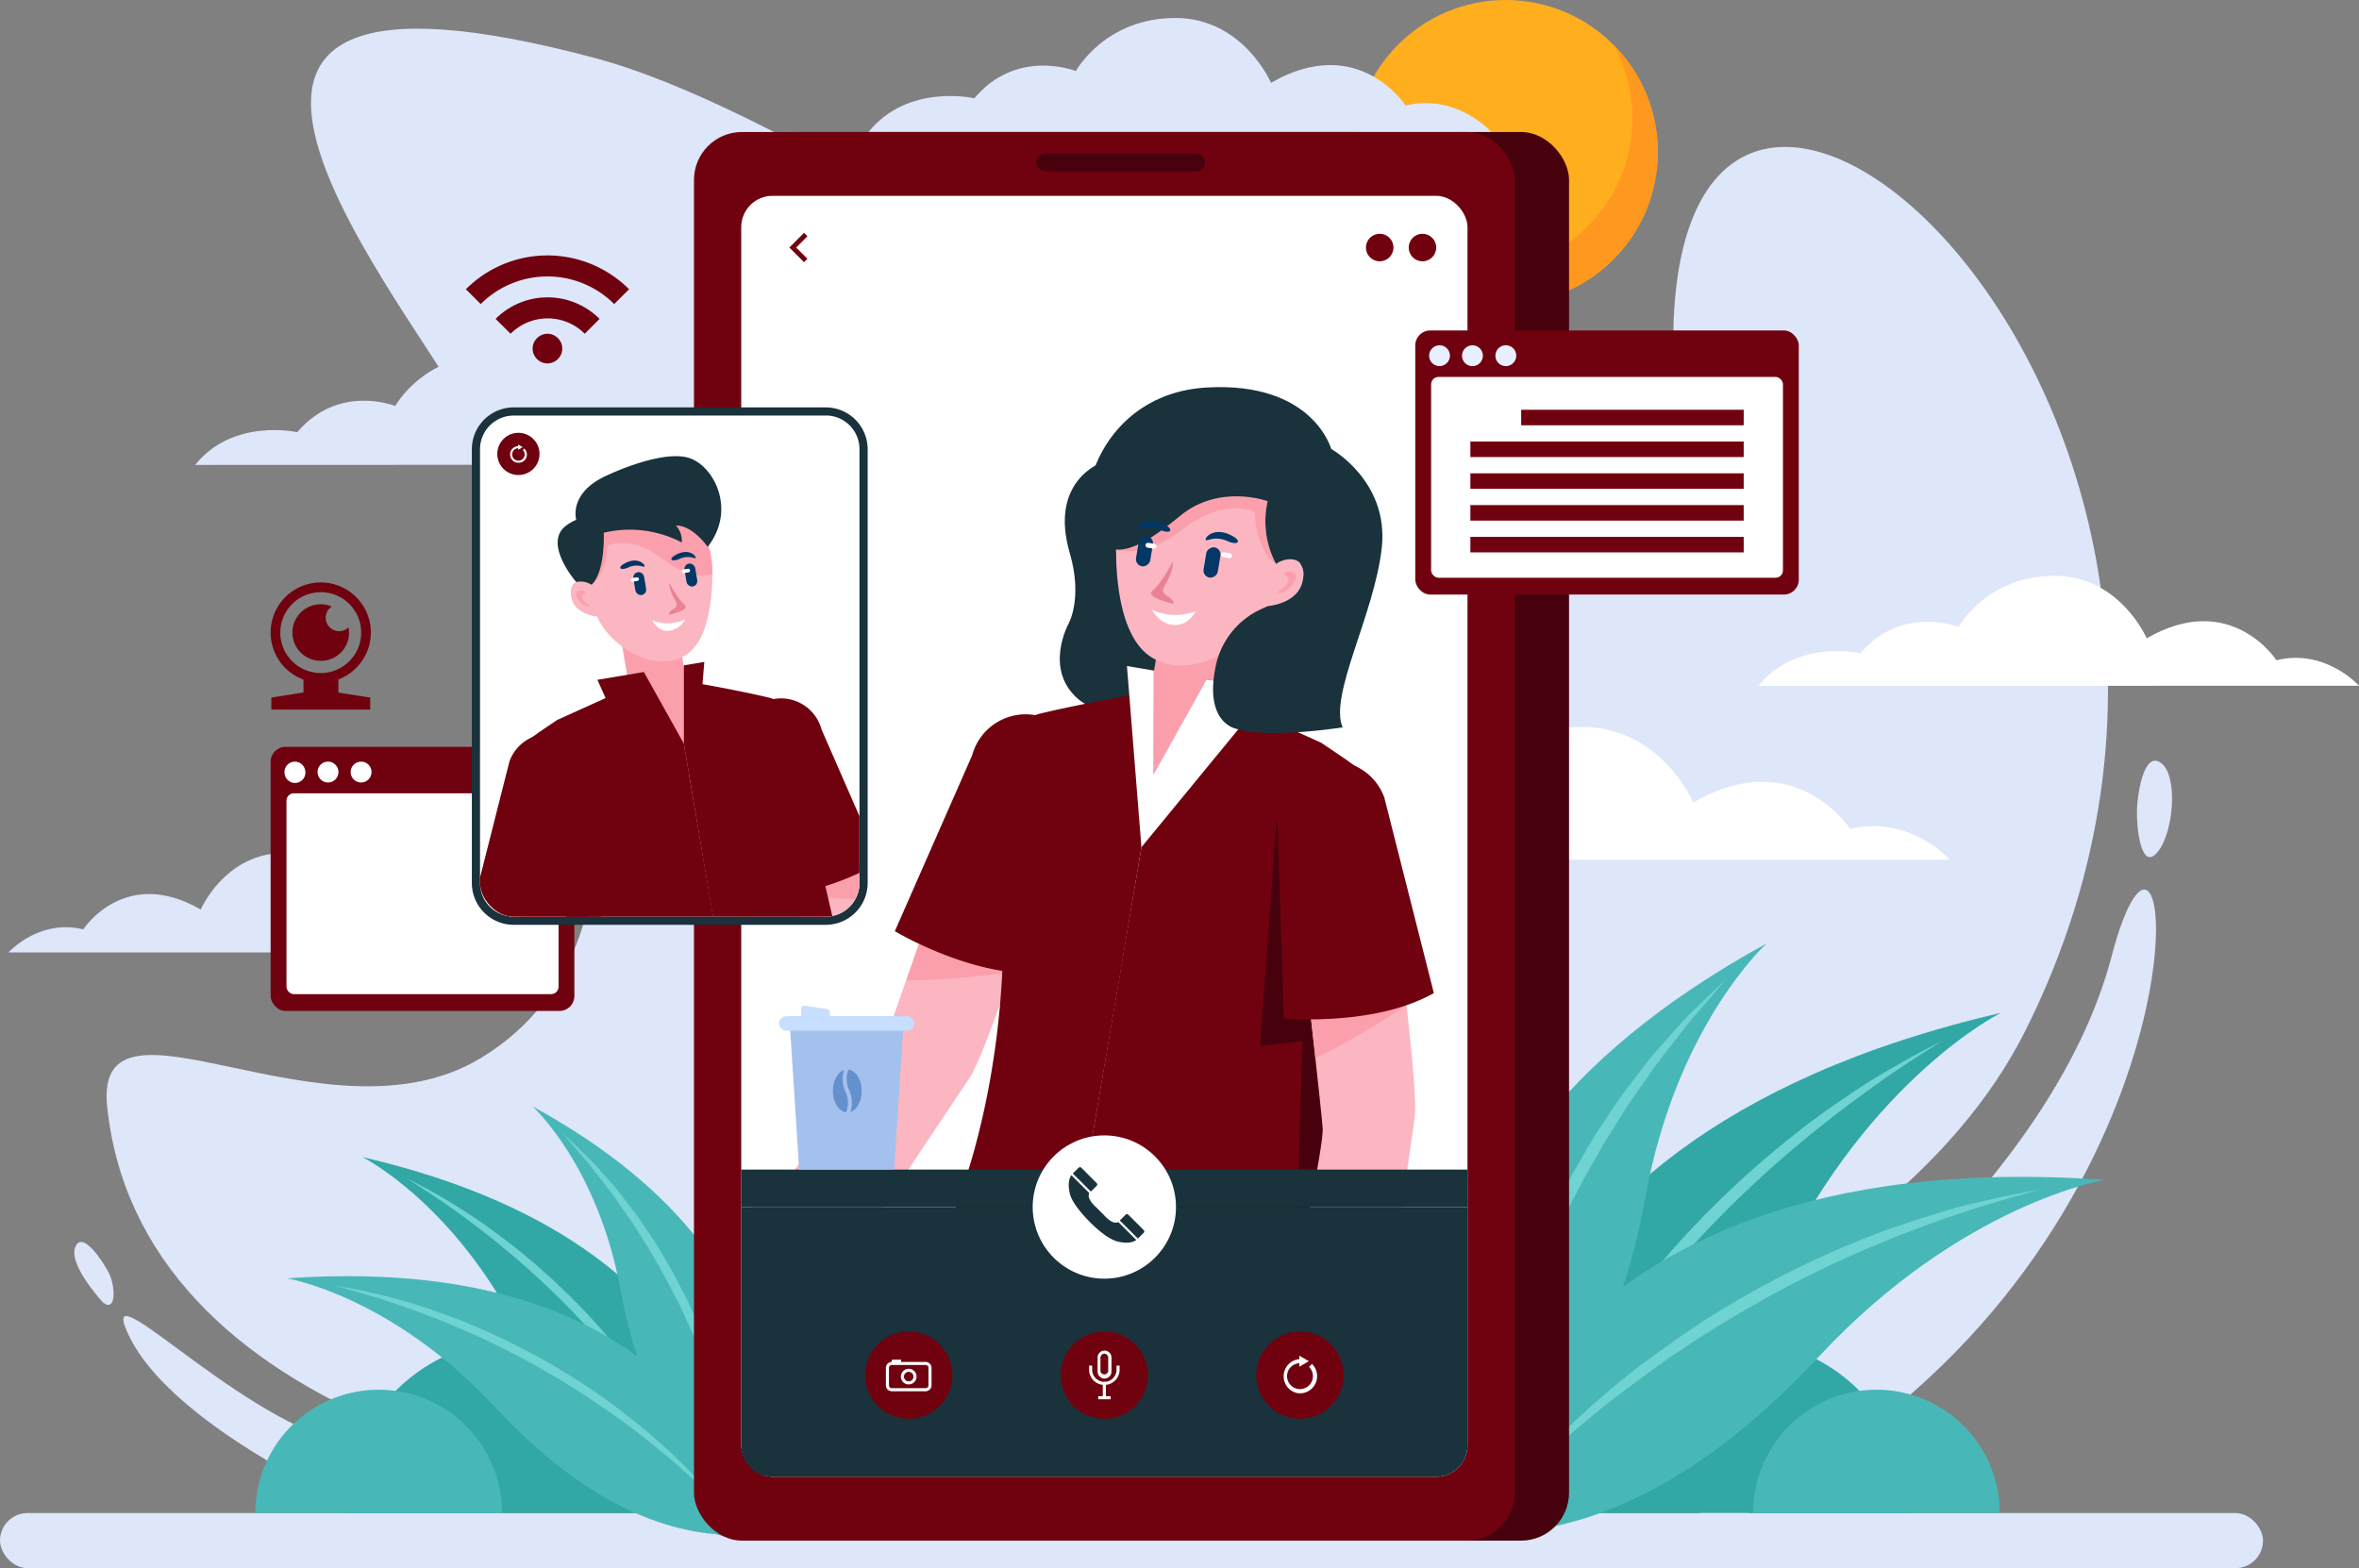 <svg xmlns="http://www.w3.org/2000/svg" xmlns:xlink="http://www.w3.org/1999/xlink" viewBox="0 0 577.5 383.96"><rect x="0" y="0" width="577.5" height="383.96" fill="#808080" stroke="none"/><defs><style>.cls-1,.cls-16{fill:none;}.cls-2{fill:#dee6f9;}.cls-3{fill:#ffae1e;}.cls-4{fill:#ff981e;}.cls-5{fill:#fff;}.cls-6{fill:#31a8a5;}.cls-7{fill:#48b7b7;}.cls-8{fill:#6ed3d1;}.cls-9{fill:#70020f;}.cls-10{fill:#47010d;}.cls-11{fill:#fbb6c1;}.cls-12{fill:#fc9fad;}.cls-13{fill:#19323c;}.cls-14{fill:#023766;}.cls-15{fill:#ea8196;}.cls-16{stroke:#fff;stroke-miterlimit:10;stroke-width:0.75px;}.cls-17{fill:#a4c1ed;}.cls-18{fill:#c7deff;}.cls-19{fill:#6590ce;}.cls-20{clip-path:url(#clip-path);}.cls-21{fill:#e8efff;}</style><clipPath id="clip-path"><rect class="cls-1" x="117.51" y="101.73" width="92.89" height="122.71" rx="8.25"></rect></clipPath></defs><title>contact</title><g id="Layer_2" data-name="Layer 2"><g id="OBJECTS"><path class="cls-2" d="M194.81,113.78s-8.2-9.18-20.22-6.24c0,0-11.15-17.28-31.75-5.36,0,0-6.57-15.31-22.6-15.31-16.63,0-23.47,12.53-23.47,12.53s-13.86-5.57-24,6.43c0,0-15.65-3.61-25,8Z"></path><path class="cls-2" d="M76.73,363.79S41.5,346.85,31.85,327.62,56.76,346.38,83.4,353.1,92.44,370.73,76.73,363.79Z"></path><path class="cls-2" d="M436,337.1S502,291,516.91,234.24s27.67,46.54-56,112.84S436,337.1,436,337.1Z"></path><path class="cls-2" d="M26.24,271C22.82,238.31,80.3,281.88,117.81,259,166.45,229.43,144,151.37,114,100.33,95,68,24-18.29,145.69,14.22,233,37.55,420.09,203.37,410.44,100.33c-14.31-152.85,164.31-5.54,85.4,152C427.31,389.21,41.73,419,26.24,271Z"></path><circle class="cls-3" cx="368.61" cy="37.23" r="37.23"></circle><path class="cls-4" d="M394.93,10.9a37.22,37.22,0,0,1-58.84,44.43A37.22,37.22,0,1,0,394.93,10.9Z"></path><path class="cls-5" d="M477.37,210.51s-9.91-11.1-24.43-7.55c0,0-13.49-20.89-38.39-6.48,0,0-7.94-18.5-27.32-18.5-20.1,0-28.37,15.14-28.37,15.14s-16.76-6.73-29,7.77c0,0-18.92-4.36-30.2,9.62Z"></path><path class="cls-2" d="M365.11,32.32s-8.51-9.53-21-6.48c0,0-11.58-17.93-32.95-5.56,0,0-6.81-15.88-23.44-15.88-17.25,0-24.35,13-24.35,13S249,11.62,238.53,24.06c0,0-16.24-3.74-25.91,8.26Z"></path><path class="cls-2" d="M2.08,233.21s7.43-8.31,18.31-5.65c0,0,10.1-15.65,28.75-4.85,0,0,5.94-13.86,20.46-13.86a24.47,24.47,0,0,1,21.25,11.34s12.55-5,21.7,5.82c0,0,14.17-3.27,22.61,7.2Z"></path><path class="cls-2" d="M528.32,208.48c3.89-4.94,4.93-18.83.61-21.75s-5.76,8.57-5.79,11.73C523.07,204,524.43,213.42,528.32,208.48Z"></path><path class="cls-2" d="M25.24,318.94s-8.51-9.13-6.83-13.54,6.77,3.5,8.13,6.05C28.27,314.7,28.57,321.45,25.24,318.94Z"></path><path class="cls-5" d="M577.5,167.9s-8.2-9.19-20.22-6.25c0,0-11.15-17.28-31.75-5.36,0,0-6.57-15.3-22.6-15.3-16.63,0-23.47,12.53-23.47,12.53s-13.86-5.57-24,6.42c0,0-15.65-3.61-25,8Z"></path><rect class="cls-2" y="370.47" width="554" height="13.49" rx="6.74"></rect><path class="cls-6" d="M425.08,328a42.44,42.44,0,0,1,42.44,42.44H382.63A42.45,42.45,0,0,1,425.08,328Z"></path><path class="cls-7" d="M459.37,340.27a30.2,30.2,0,0,1,30.2,30.2h-60.4A30.2,30.2,0,0,1,459.37,340.27Z"></path><path class="cls-6" d="M363.73,376.82S349.92,280.45,489.81,248c0,0-31.91,15.89-54.26,62S385.93,372.63,363.73,376.82Z"></path><path class="cls-8" d="M372.69,364.37l.6-1.6c.42-1,1-2.58,1.86-4.48s1.92-4.21,3.23-6.82,2.82-5.52,4.6-8.64,3.79-6.44,6-9.91,4.66-7.06,7.35-10.65,5.49-7.3,8.5-10.93,6.19-7.22,9.48-10.71l2.48-2.6,2.53-2.54c1.68-1.7,3.4-3.34,5.12-4.95s3.45-3.19,5.19-4.71,3.48-3,5.2-4.44,3.44-2.83,5.16-4.14l2.53-2,2.52-1.84c3.29-2.47,6.55-4.61,9.52-6.61s5.8-3.7,8.34-5.13,4.7-2.75,6.56-3.7,3.31-1.72,4.3-2.24l1.52-.78-1.44.93c-.94.59-2.31,1.5-4.08,2.59s-3.85,2.55-6.27,4.15c-1.21.79-2.46,1.69-3.78,2.64l-4.17,3c-2.85,2.14-6,4.42-9.14,7L444,277.14l-2.43,2c-1.64,1.37-3.34,2.74-5,4.23-3.37,2.89-6.73,6-10.11,9.23-1.69,1.61-3.38,3.24-5,4.94l-2.49,2.52-2.43,2.59c-3.28,3.42-6.41,7-9.44,10.51s-5.93,7.11-8.62,10.65-5.24,7-7.6,10.32-4.48,6.54-6.39,9.55c-3.83,6-6.83,11.14-8.77,14.82-1,1.84-1.74,3.29-2.24,4.29Z"></path><path class="cls-7" d="M360.05,363.19S327.16,288.71,432.48,231c0,0-22.11,20-29.68,62.18S377,354.8,360.05,363.19Z"></path><path class="cls-8" d="M364.46,351.14s0-.49.11-1.43.22-2.3.44-4,.54-3.84,1-6.23q.35-1.8.75-3.81c.29-1.34.64-2.73,1-4.19.64-2.94,1.62-6.05,2.54-9.37q.81-2.44,1.65-5l.87-2.6c.3-.88.66-1.74,1-2.62l2.05-5.34c.71-1.8,1.54-3.58,2.34-5.38s1.56-3.65,2.48-5.42l2.71-5.37,1.38-2.67,1.5-2.6,3-5.15c.52-.85,1-1.73,1.52-2.53l1.63-2.43c1.07-1.61,2.14-3.19,3.18-4.76s2.13-3.06,3.25-4.48l3.23-4.2c1.07-1.35,2-2.73,3.13-3.92l3.11-3.5c1-1.13,1.95-2.2,2.86-3.22s1.77-2,2.66-2.82c1.76-1.69,3.28-3.17,4.54-4.39l4-3.77-3.55,4.19-4.11,4.74c-.82.89-1.61,1.91-2.43,3l-2.63,3.37c-1.82,2.35-3.87,4.83-5.77,7.67-1,1.39-2,2.82-3,4.29l-1.57,2.2c-.54.74-1,1.54-1.5,2.32l-3,4.78c-1,1.62-2.08,3.23-3,4.94l-2.91,5.11-1.46,2.57-1.34,2.65L383.33,297c-.93,1.74-1.66,3.56-2.5,5.32s-1.65,3.51-2.4,5.27-1.46,3.5-2.17,5.22c-.35.86-.72,1.7-1,2.55s-.64,1.7-1,2.54l-1.85,4.9q-.81,2.43-1.58,4.71c-.26.75-.51,1.5-.76,2.23s-.45,1.47-.66,2.18L368.17,336c-.36,1.31-.7,2.55-1,3.71-.64,2.34-1.13,4.4-1.54,6.09s-.7,3-.87,3.95S364.46,351.14,364.46,351.14Z"></path><path class="cls-7" d="M356.94,375S372,278.83,515.26,288.89c0,0-35.17,5.82-70.07,43.35S379.39,377.52,356.94,375Z"></path><path class="cls-8" d="M369.16,365.74l1-1.36c.7-.87,1.71-2.17,3.1-3.73s3.07-3.47,5.08-5.57,4.32-4.46,6.94-6.91,5.51-5.05,8.65-7.71,6.52-5.39,10.15-8,7.39-5.36,11.33-7.95,8-5.09,12.21-7.46l3.13-1.76,3.17-1.68c2.1-1.14,4.22-2.2,6.34-3.24s4.24-2,6.35-3,4.2-1.84,6.27-2.71,4.12-1.7,6.15-2.45l3-1.14,3-1c3.87-1.4,7.6-2.48,11-3.53s6.63-1.83,9.48-2.45,5.3-1.25,7.36-1.61,3.67-.68,4.77-.88l1.68-.3-1.65.46c-1.08.29-2.65.76-4.67,1.28s-4.42,1.31-7.2,2.13c-1.39.4-2.85.89-4.39,1.42l-4.86,1.6c-3.34,1.21-7,2.47-10.78,4l-2.88,1.12L460,304.5c-2,.83-4,1.64-6,2.57-4.08,1.78-8.21,3.78-12.38,5.87-2.08,1-4.18,2.1-6.25,3.24l-3.12,1.68-3.08,1.77c-4.14,2.3-8.17,4.78-12.11,7.28s-7.76,5-11.36,7.65-7.07,5.14-10.3,7.63-6.21,4.94-8.91,7.26c-5.42,4.61-9.8,8.64-12.74,11.59-1.47,1.47-2.62,2.64-3.39,3.45Z"></path><path class="cls-6" d="M127,328a42.45,42.45,0,0,0-42.45,42.44h84.89A42.44,42.44,0,0,0,127,328Z"></path><path class="cls-7" d="M92.72,340.27a30.2,30.2,0,0,0-30.2,30.2h60.4A30.2,30.2,0,0,0,92.72,340.27Z"></path><path class="cls-6" d="M180.28,376.82s10-70-91.55-93.51c0,0,23.18,11.54,39.4,45S164.16,373.78,180.28,376.82Z"></path><path class="cls-8" d="M173.77,367.78s-.73-1.57-2.17-4.23-3.6-6.4-6.38-10.75c-1.39-2.19-3-4.49-4.65-6.93s-3.55-4.94-5.52-7.49-4.09-5.13-6.26-7.73-4.48-5.15-6.86-7.63l-1.76-1.88-1.81-1.83c-1.19-1.23-2.42-2.41-3.64-3.58-2.45-2.34-4.89-4.61-7.34-6.71-1.2-1.08-2.43-2.07-3.62-3.07L122,304.47l-1.76-1.39c-2.31-1.86-4.57-3.51-6.63-5.07l-3-2.15c-1-.69-1.86-1.34-2.75-1.92-1.76-1.15-3.25-2.23-4.54-3l-4-2.57,4.23,2.19c1.36.68,2.94,1.63,4.78,2.67s3.84,2.34,6,3.73,4.52,3,6.91,4.79l1.84,1.34,1.84,1.43c1.24.95,2.5,1.95,3.74,3s2.54,2.1,3.78,3.22,2.54,2.23,3.77,3.43,2.5,2.36,3.72,3.59l1.84,1.84,1.8,1.89c2.39,2.53,4.67,5.17,6.88,7.78s4.25,5.3,6.18,7.94,3.69,5.24,5.33,7.74,3.08,4.93,4.35,7.2A122.57,122.57,0,0,1,172,363.36c.62,1.38,1,2.5,1.34,3.25Z"></path><path class="cls-7" d="M183,366.92s23.88-54.08-52.59-96c0,0,16,14.53,21.55,45.15S170.66,360.83,183,366.92Z"></path><path class="cls-8" d="M179.75,358.18s-.05-.36-.2-1-.36-1.63-.63-2.86-.66-2.72-1.13-4.42l-.75-2.69-.91-3-.48-1.58-.56-1.62-1.15-3.42L172.6,334c-.23-.6-.46-1.22-.69-1.84s-.51-1.23-.76-1.85l-1.58-3.79c-.54-1.27-1.17-2.53-1.74-3.82s-1.14-2.6-1.82-3.86-1.31-2.55-2-3.83l-1-1.92L162,311.25l-2.12-3.71c-.67-1.24-1.45-2.41-2.18-3.58l-2.19-3.47c-.37-.57-.7-1.15-1.09-1.69l-1.13-1.6-2.19-3.11c-1.37-2.06-2.86-3.87-4.18-5.58L145,286.06c-.6-.78-1.16-1.53-1.76-2.18l-3-3.44-2.57-3.05,2.9,2.73c.91.89,2,2,3.3,3.19.65.6,1.27,1.3,1.94,2l2.08,2.33,2.26,2.55c.8.86,1.49,1.86,2.27,2.84l2.35,3.05c.81,1,1.62,2.1,2.36,3.25l2.31,3.46,1.18,1.76c.41.58.74,1.22,1.11,1.83l2.18,3.75,1.09,1.88,1,1.95,2,3.89c.67,1.29,1.2,2.64,1.8,3.94s1.19,2.6,1.7,3.91l1.49,3.88c.24.64.49,1.27.72,1.9l.62,1.89,1.2,3.66c.67,2.41,1.37,4.66,1.84,6.8.24,1.06.5,2.07.71,3l.54,2.77c.34,1.74.54,3.27.73,4.53s.26,2.25.31,2.93S179.75,358.18,179.75,358.18Z"></path><path class="cls-7" d="M185.21,375.5S174.27,305.67,70.26,313c0,0,25.54,4.23,50.87,31.48S168.91,377.33,185.21,375.5Z"></path><path class="cls-8" d="M176.34,368.77s-1.16-1.28-3.32-3.4-5.32-5.06-9.26-8.41c-2-1.68-4.16-3.42-6.47-5.26s-4.84-3.68-7.48-5.54-5.41-3.7-8.25-5.55-5.79-3.61-8.79-5.28l-2.24-1.28-2.26-1.22c-1.5-.83-3-1.6-4.54-2.36-3-1.51-6-3-9-4.26-1.46-.68-2.94-1.27-4.37-1.87l-2.12-.9-2.1-.81c-2.74-1.1-5.39-2-7.82-2.9l-3.52-1.17c-1.12-.38-2.18-.73-3.19-1-2-.59-3.77-1.18-5.23-1.56l-4.58-1.28,4.69.84c1.49.26,3.28.7,5.34,1.16s4.37,1.11,6.88,1.79,5.21,1.54,8,2.55l2.14.75,2.18.82c1.47.54,3,1.13,4.46,1.77s3,1.26,4.56,2,3.09,1.39,4.61,2.17,3.08,1.52,4.61,2.35l2.3,1.22,2.28,1.27c3,1.72,6,3.57,8.86,5.42s5.62,3.82,8.23,5.78,5.07,3.93,7.36,5.83,4.4,3.81,6.28,5.61a120.23,120.23,0,0,1,8.72,9.07c1,1.14,1.73,2.08,2.24,2.72Z"></path><rect class="cls-9" x="66.25" y="182.86" width="74.36" height="64.67" rx="3.65"></rect><path class="cls-5" d="M87.76,186.57a2.55,2.55,0,1,1-1.83,1.83A2.55,2.55,0,0,1,87.76,186.57Z"></path><path class="cls-5" d="M79.66,186.57a2.55,2.55,0,1,1-1.83,1.83A2.5,2.5,0,0,1,79.66,186.57Z"></path><path class="cls-5" d="M69.72,189.67a2.55,2.55,0,0,1,3.09-3.1,2.5,2.5,0,0,1,1.84,1.82,2.55,2.55,0,1,1-4.93,1.28Z"></path><rect class="cls-5" x="70.13" y="194.24" width="66.61" height="49.17" rx="1.81"></rect><rect class="cls-10" x="183.18" y="32.32" width="200.93" height="344.9" rx="11.74"></rect><rect class="cls-9" x="169.89" y="32.32" width="200.93" height="344.9" rx="11.74"></rect><rect class="cls-5" x="181.46" y="47.95" width="177.79" height="313.63" rx="7.66"></rect><rect class="cls-10" x="253.67" y="37.55" width="41.37" height="4.45" rx="2.23"></rect><path class="cls-11" d="M252.44,223.45c.18-13-24-2.38-24-2.38s-10.86,31.29-12.4,35.26S194,287.08,194,287.08l20.42,11.17,23-34.43C241.18,258.24,252.44,223.45,252.44,223.45Z"></path><path class="cls-11" d="M194,287.08s-11.3,3.54-9.94,8.92,30.36,2.25,30.36,2.25Z"></path><path class="cls-12" d="M247.56,238l-1.63-13.31s-9.05-2.77-14-5c-2.07.74-3.43,1.33-3.43,1.33s-3.37,9.71-6.62,19c10.44.16,25.71-2,25.71-2Z"></path><path class="cls-9" d="M219.06,228s18.94,11.37,35.81,10.23l9.68-48.4a13.57,13.57,0,0,0-9.94-14.47h0A13.57,13.57,0,0,0,238,184.91Z"></path><path class="cls-13" d="M269.71,113.25s-13,4.41-7.82,22.17c3.23,11.08-.28,17.24-.28,17.24s-6.26,11.34,2.51,18.65c9.08,7.56,24.74-5.4,24.74-5.4s-15.35-11.58-15.62-31.12S269.71,113.25,269.71,113.25Z"></path><polygon class="cls-12" points="284.04 155.15 276.73 198.74 295.04 201.8 303.39 151.96 284.04 155.15"></polygon><path class="cls-11" d="M273.31,132.05S271.85,154.85,282,161s24.72-3.43,28.46-12.59c0,0,7.84-.58,8.49-6.86s-5.29-4.68-6.61-3.4a22.22,22.22,0,0,1-2.07-15.42C312.2,113.54,275,104.31,273.31,132.05Z"></path><path class="cls-12" d="M312.38,138.12a22.22,22.22,0,0,1-2.07-15.42c1.89-9.16-35.35-18.39-37,9.35,0,0-.06,1-.07,2.6,1.74.47,8,1.49,16.39-5.12,9.95-7.82,17.51-4.17,17.51-4.17S307.33,134.59,312.38,138.12Z"></path><path class="cls-9" d="M274.65,236l7.78-46.46,0-25.34-6.59-1.11.58,7.19s-14,2.51-22,4.5a6,6,0,0,0-4.28,4c-3,9.77-12,20.09-12.33,28.58-.39,10.35,7.69,16.28,7.69,16.28s2.12,38.15-12.86,75.41L263,304.17,274.65,236"></path><path class="cls-9" d="M263,304.17l57.78,9.68s17-100.07,18.38-108.27c2.11-12.62-3.86-15.68-15.71-23.71l-15.66-7.09,2.63-5.91-15-2.52-12.94,23.18Z"></path><path class="cls-10" d="M312.57,199.79l-4.11,56.33,10.35-1.2-1.67,58.55s10.92-11.57,14.65-19.93,5-28.71,4.14-36.91-.51-22-4.14-27.78-8.8-16.53-9-17.52S312.57,199.79,312.57,199.79Z"></path><polygon class="cls-5" points="309.57 170.75 310.42 168.87 295.37 166.35 282.43 189.53 282.47 164.19 275.88 163.08 276.46 170.27 279.43 207.44 309.57 170.75"></polygon><path class="cls-13" d="M310.31,122.7s-11.82-4.35-21.44,3.63S272.4,137.57,268,131.24c-5.72-8.28,1.46-34.87,27.44-36.36s30.46,15.05,30.46,15.05,14.15,7.89,12.37,24.17-13,36.17-9.58,44c0,0-30.48,4.76-29.16-3.35,1.92-11.75,13.83-13.31,21.51-29.42S310.31,122.7,310.31,122.7Z"></path><path class="cls-13" d="M329.68,135.65c.12-3.53-.26-6.91-1.2-7.66a32.2,32.2,0,0,1-3-3.34s-2.68-3.05-4-3.52-6.25-2.94-6.73-2.9a7,7,0,0,1-1.61-.28l-2.81,4.75a22.22,22.22,0,0,0,2.07,15.42c.84-.81,3.53-1.75,5.23-.73h0a1.42,1.42,0,0,1,.63.55,4.61,4.61,0,0,1,.74,3.57c-.65,6.28-8.49,6.86-8.49,6.86a31.35,31.35,0,0,0-3,1.39,19.66,19.66,0,0,0-9.82,13c-3.13,14.46,5,15.65,5,15.65s8.59-7.46,9.43-7.56,5.51-3.93,6.63-6.35,2.37-9.19,5-14.31S329.57,139.18,329.68,135.65Z"></path><path class="cls-11" d="M342.46,230.87c-5.43-11.78-22.66,8.18-22.66,8.18s3.68,32.92,4,37.16-6.66,37.26-6.66,37.26l23.24,1.28s5-34.33,5.93-41S342.46,230.87,342.46,230.87Z"></path><path class="cls-12" d="M344.34,246.12l-7.22-11.3s-9.35,1.39-14.8,1.55c-1.54,1.56-2.52,2.68-2.52,2.68s1.14,10.21,2.21,20c9.49-4.35,22.33-12.92,22.33-12.92Z"></path><path class="cls-9" d="M314.3,249.35s22,2.11,36.72-6.19L338.9,195.31a13.56,13.56,0,0,0-15.2-8.77h0a13.55,13.55,0,0,0-10.91,15.79Z"></path><rect class="cls-14" x="292.96" y="135.97" width="7.5" height="3.52" rx="1.76" transform="translate(111.85 407.6) rotate(-80.49)"></rect><rect class="cls-5" x="297.73" y="135.03" width="1.19" height="2.75" rx="0.6" transform="matrix(0.17, -0.99, 0.99, 0.17, 114.51, 408.09)"></rect><path class="cls-14" d="M295.14,132.08c0-.82,2.52-3.14,6.62-.82,2.49,1.41,1,2.28-1.14,1.28C297.06,130.89,295.16,132.89,295.14,132.08Z"></path><rect class="cls-14" x="276.42" y="133.2" width="7.5" height="3.52" rx="1.76" transform="translate(100.78 388.98) rotate(-80.49)"></rect><rect class="cls-5" x="281.19" y="132.25" width="1.19" height="2.75" rx="0.6" transform="translate(103.43 389.46) rotate(-80.49)"></rect><path class="cls-14" d="M278.59,129.31c0-.82,2.53-3.14,6.63-.82,2.49,1.41,1,2.28-1.14,1.28C280.52,128.12,278.62,130.12,278.59,129.31Z"></path><path class="cls-15" d="M287.17,137.45s-2.86,5.43-5,7.16,5.18,3.23,5.18,3.23.05-1-1.53-1.88C282.84,144.23,287,142.8,287.17,137.45Z"></path><path class="cls-5" d="M282,149.28a13.59,13.59,0,0,0,10.7.38s-1.7,3.62-5.34,3.36S282,149.28,282,149.28Z"></path><path class="cls-12" d="M314.61,140.14s2-.58,2.55.42-.91,3.87-3.38,4.53.2-.79,1.22-2.05C316.61,141.06,313.29,140.81,314.61,140.14Z"></path><rect class="cls-13" x="181.46" y="286.37" width="177.79" height="9.17"></rect><path class="cls-13" d="M181.46,295.54v58.38a7.66,7.66,0,0,0,7.66,7.66H351.59a7.66,7.66,0,0,0,7.66-7.66V295.54Z"></path><circle class="cls-5" cx="270.35" cy="295.54" r="17.54"></circle><path class="cls-13" d="M275.56,297.41l-1.42,1.42,4.43,4.43,1.42-1.42a.46.46,0,0,0,0-.65l-3.78-3.78A.46.46,0,0,0,275.56,297.41Zm-13.68-5.26c.53,2.47,3.59,5.71,4.87,7s4.52,4.35,7,4.87c1,.21,3,.59,4.42-.41l-4.39-4.39h0c-.43.24-1.57.48-3.56-1.75l-.33-.33L268.75,296l-.33-.33c-2.23-2-2-3.13-1.75-3.55v0l-4.39-4.38C261.29,289.16,261.68,291.19,261.88,292.15Zm2.18-6.25-1.42,1.43,4.42,4.42,1.42-1.42a.45.45,0,0,0,0-.64l-3.78-3.79A.47.47,0,0,0,264.06,285.9Z"></path><circle class="cls-9" cx="222.46" cy="336.7" r="10.7"></circle><circle class="cls-9" cx="270.35" cy="336.7" r="10.7"></circle><path class="cls-5" d="M270.35,331.44a1,1,0,0,1,.95.95v3.44a1,1,0,0,1-1.9,0v-3.44a1,1,0,0,1,1-.95m0-.75a1.7,1.7,0,0,0-1.7,1.7v3.44a1.7,1.7,0,1,0,3.4,0v-3.44a1.7,1.7,0,0,0-1.7-1.7Z"></path><path class="cls-16" d="M267,334.37v1a3.35,3.35,0,0,0,3.35,3.35h0v3.49"></path><path class="cls-16" d="M273.71,334.37v1a3.35,3.35,0,0,1-3.36,3.35h0"></path><line class="cls-16" x1="268.86" y1="342.23" x2="271.9" y2="342.23"></line><path class="cls-16" d="M226.6,333.84h-8.28a1.07,1.07,0,0,0-1.07,1.07v4.29a1.07,1.07,0,0,0,1.07,1.07h8.28a1.07,1.07,0,0,0,1.07-1.07v-4.29A1.07,1.07,0,0,0,226.6,333.84Zm-4.14,4.76a1.54,1.54,0,1,1,1.54-1.54A1.54,1.54,0,0,1,222.46,338.6Z"></path><rect class="cls-5" x="218.32" y="332.92" width="2.28" height="0.92"></rect><circle class="cls-9" cx="318.24" cy="336.7" r="10.7"></circle><path class="cls-5" d="M318.24,341.17a4.2,4.2,0,0,1,0-8.39v1a3.17,3.17,0,1,0,2.22.9l.72-.73a4.2,4.2,0,0,1-2.94,7.2Z"></path><polygon class="cls-5" points="320.42 333.29 318.08 334.64 318.08 331.94 320.42 333.29"></polygon><circle class="cls-9" cx="337.76" cy="60.61" r="3.37"></circle><circle class="cls-9" cx="348.23" cy="60.61" r="3.37"></circle><polygon class="cls-9" points="193.24 60.61 196.83 57.01 197.67 57.85 194.91 60.61 197.67 63.36 196.83 64.2 193.24 60.61"></polygon><polygon class="cls-17" points="218.89 286.37 195.64 286.37 193.23 248.83 221.31 248.83 218.89 286.37"></polygon><rect class="cls-18" x="190.71" y="248.83" width="33.13" height="3.53" rx="1.77"></rect><path class="cls-19" d="M207,267.39a7.63,7.63,0,0,1-.36-5.41c-1.56.55-2.74,2.63-2.74,5.14,0,2.76,1.43,5,3.23,5.24A6.22,6.22,0,0,0,207,267.39Z"></path><path class="cls-19" d="M207.71,261.88a6.31,6.31,0,0,0,.14,5,7.65,7.65,0,0,1,.36,5.4c1.56-.54,2.73-2.63,2.73-5.14C210.94,264.36,209.52,262.12,207.71,261.88Z"></path><path class="cls-18" d="M197,246.25l5.53.81a.77.77,0,0,1,.66.76v1H196.1V247A.77.77,0,0,1,197,246.25Z"></path><rect class="cls-5" x="116.51" y="100.73" width="94.89" height="124.71" rx="9.25"></rect><path class="cls-13" d="M202.16,101.73a8.25,8.25,0,0,1,8.25,8.25V216.19a8.26,8.26,0,0,1-8.25,8.25h-76.4a8.26,8.26,0,0,1-8.25-8.25V110a8.25,8.25,0,0,1,8.25-8.25h76.4m0-2h-76.4A10.26,10.26,0,0,0,115.51,110V216.19a10.26,10.26,0,0,0,10.25,10.25h76.4a10.26,10.26,0,0,0,10.25-10.25V110a10.26,10.26,0,0,0-10.25-10.25Z"></path><g class="cls-20"><path class="cls-11" d="M190.1,207.73c-.13-9.81,18.13-1.8,18.13-1.8s8.21,23.67,9.38,26.66,16.68,23.26,16.68,23.26l-15.44,8.45-17.4-26C198.62,234,190.1,207.73,190.1,207.73Z"></path><path class="cls-11" d="M234.29,255.85s8.55,2.68,7.52,6.75-23,1.7-23,1.7Z"></path><path class="cls-12" d="M193.79,218.75,195,208.69s6.84-2.1,10.61-3.77c1.56.56,2.59,1,2.59,1s2.55,7.34,5,14.36a155.3,155.3,0,0,1-19.45-1.54Z"></path><path class="cls-9" d="M215.35,211.17s-14.33,8.6-27.09,7.74L181,182.3a10.26,10.26,0,0,1,7.51-10.94h0a10.26,10.26,0,0,1,12.6,7.22Z"></path><polygon class="cls-12" points="166.21 156.08 171.73 189.04 157.88 191.36 151.57 153.66 166.21 156.08"></polygon><path class="cls-11" d="M174.32,138.6s1.1,17.25-6.6,21.88-18.7-2.6-21.53-9.53c0,0-5.92-.44-6.42-5.19s4-3.53,5-2.57a16.78,16.78,0,0,0,1.57-11.66C144.91,124.61,173.07,117.62,174.32,138.6Z"></path><path class="cls-12" d="M144.77,143.19a16.78,16.78,0,0,0,1.57-11.66c-1.43-6.92,26.73-13.91,28,7.07,0,0,.05.76.05,2-1.32.36-6,1.12-12.39-3.87-7.53-5.91-13.25-3.15-13.25-3.15S148.59,140.52,144.77,143.19Z"></path><path class="cls-9" d="M173.31,217.21l-5.89-35.14,0-19.16,5-.84-.44,5.44s10.59,1.89,16.62,3.4A4.55,4.55,0,0,1,191.8,174c2.29,7.39,20.9,89.5,20.9,89.5l-30.57,5.31-8.82-51.57"></path><path class="cls-9" d="M182.13,268.78l-43.71,7.32s-12.85-75.68-13.89-81.89c-1.6-9.54,2.92-11.85,11.87-17.93l11.85-5.36-2-4.47,11.37-1.91,9.79,17.53Z"></path><path class="cls-9" d="M144.63,189.83l3.11,42.61-7.83-.91,1.26,44.28s-8.25-8.74-11.08-15.07S126.32,239,127,232.82s.39-16.64,3.13-21a108.56,108.56,0,0,0,6.81-13.25C137.05,197.81,144.63,189.83,144.63,189.83Z"></path><path class="cls-11" d="M122,213.34c4.1-8.91,17.14,6.19,17.14,6.19s-2.79,24.89-3,28.1,5,28.18,5,28.18l-17.57,1-4.49-31C118.37,240.76,122,213.34,122,213.34Z"></path><path class="cls-12" d="M120.6,224.87l5.46-8.54s7.07,1,11.19,1.17c1.17,1.18,1.91,2,1.91,2s-.87,7.72-1.67,15.12a153.86,153.86,0,0,1-16.89-9.78Z"></path><path class="cls-9" d="M143.32,227.32s-16.63,1.59-27.78-4.68l9.17-36.19a10.27,10.27,0,0,1,11.5-6.64h0a10.26,10.26,0,0,1,8.25,11.95Z"></path><rect class="cls-14" x="155.29" y="140.06" width="2.66" height="5.67" rx="1.33" transform="translate(-21.46 27.84) rotate(-9.51)"></rect><rect class="cls-5" x="154.36" y="141.44" width="2.08" height="0.9" rx="0.45" transform="translate(-21.31 27.63) rotate(-9.51)"></rect><path class="cls-14" d="M157.81,138.62c0-.61-1.91-2.37-5-.62-1.88,1.07-.75,1.73.87,1C156.36,137.72,157.8,139.24,157.81,138.62Z"></path><rect class="cls-14" x="167.8" y="137.96" width="2.66" height="5.67" rx="1.33" transform="translate(-20.94 29.88) rotate(-9.51)"></rect><rect class="cls-5" x="166.87" y="139.34" width="2.08" height="0.9" rx="0.45" transform="translate(-20.79 29.67) rotate(-9.51)"></rect><path class="cls-14" d="M170.32,136.53c0-.62-1.91-2.38-5-.62-1.88,1.06-.75,1.72.87,1C168.87,135.63,170.31,137.14,170.32,136.53Z"></path><path class="cls-15" d="M163.84,142.69s2.16,4.1,3.75,5.41-3.91,2.44-3.91,2.44,0-.72,1.16-1.41C167.11,147.81,164,146.73,163.84,142.69Z"></path><path class="cls-5" d="M167.78,151.64a10.29,10.29,0,0,1-8.1.28s1.29,2.74,4,2.54A5.34,5.34,0,0,0,167.78,151.64Z"></path><path class="cls-12" d="M143.08,144.72s-1.52-.43-1.93.32.7,2.93,2.56,3.43-.15-.6-.92-1.55C141.57,145.42,144.09,145.22,143.08,144.72Z"></path><path class="cls-13" d="M141.07,142.52s-6.44-7.37-4-12.08c1-2,4-3.16,4-3.16s-2-6.58,7.45-10.84c0,0,13.13-6.34,20-4.36,6.06,1.75,11.94,12.52,4.73,21.82,0,0-3.63-5.28-7.77-5.22a5.54,5.54,0,0,1,1.43,4.14,27.49,27.49,0,0,0-19.1-2.38s.42,9.52-3,12.75A4.8,4.8,0,0,0,141.07,142.52Z"></path></g><path class="cls-9" d="M121.32,78.08,125,81.72a12.82,12.82,0,0,1,18.15,0l3.63-3.64A18,18,0,0,0,121.32,78.08Z"></path><path class="cls-9" d="M114.05,70.82l3.63,3.63a23.12,23.12,0,0,1,32.68,0L154,70.82A28.24,28.24,0,0,0,114.05,70.82Z"></path><circle class="cls-9" cx="134.02" cy="85.35" r="3.63"></circle><path class="cls-9" d="M78.52,161.81a6.88,6.88,0,0,0,6.8-8.21,3.28,3.28,0,0,1-5.58-2.35,3.29,3.29,0,0,1,1.48-2.75,6.93,6.93,0,1,0-2.7,13.31Zm0,9.17c-2.1,0-3.85-.61-4.23-1.42l-7.87,1.24v2.94H90.63V170.8l-7.87-1.24C82.38,170.37,80.63,171,78.52,171Zm0-3.83a12.27,12.27,0,1,0-12.27-12.27A12.27,12.27,0,0,0,78.52,167.15Zm0-22.16a9.9,9.9,0,1,1-9.9,9.89A9.9,9.9,0,0,1,78.52,145Z"></path><rect class="cls-9" x="74.29" y="165.73" width="8.55" height="6.48"></rect><rect class="cls-9" x="346.47" y="80.91" width="93.88" height="64.67" rx="3.65"></rect><path class="cls-21" d="M368,84.62a2.55,2.55,0,1,1-1.83,1.83A2.52,2.52,0,0,1,368,84.62Z"></path><path class="cls-21" d="M359.87,84.62A2.55,2.55,0,1,1,358,86.45,2.55,2.55,0,0,1,359.87,84.62Z"></path><path class="cls-21" d="M349.94,87.72a2.55,2.55,0,0,1,3.09-3.1,2.52,2.52,0,0,1,1.84,1.82,2.55,2.55,0,0,1-3.1,3.11A2.5,2.5,0,0,1,349.94,87.72Z"></path><rect class="cls-5" x="350.35" y="92.29" width="86.13" height="49.17" rx="1.81"></rect><rect class="cls-9" x="372.4" y="100.33" width="54.47" height="3.8"></rect><rect class="cls-9" x="359.96" y="108.11" width="66.91" height="3.8"></rect><rect class="cls-9" x="359.96" y="115.89" width="66.91" height="3.8"></rect><rect class="cls-9" x="359.96" y="123.67" width="66.91" height="3.8"></rect><rect class="cls-9" x="359.96" y="131.45" width="66.91" height="3.8"></rect><circle class="cls-9" cx="126.91" cy="111.14" r="5.17"></circle><path class="cls-5" d="M126.91,113.3a2,2,0,0,1,0-4.06v.5a1.53,1.53,0,1,0,1.53,1.53,1.5,1.5,0,0,0-.46-1.09l.35-.36a2,2,0,0,1-1.42,3.48Z"></path><polygon class="cls-5" points="127.96 109.49 126.83 110.14 126.83 108.84 127.96 109.49"></polygon></g></g></svg>